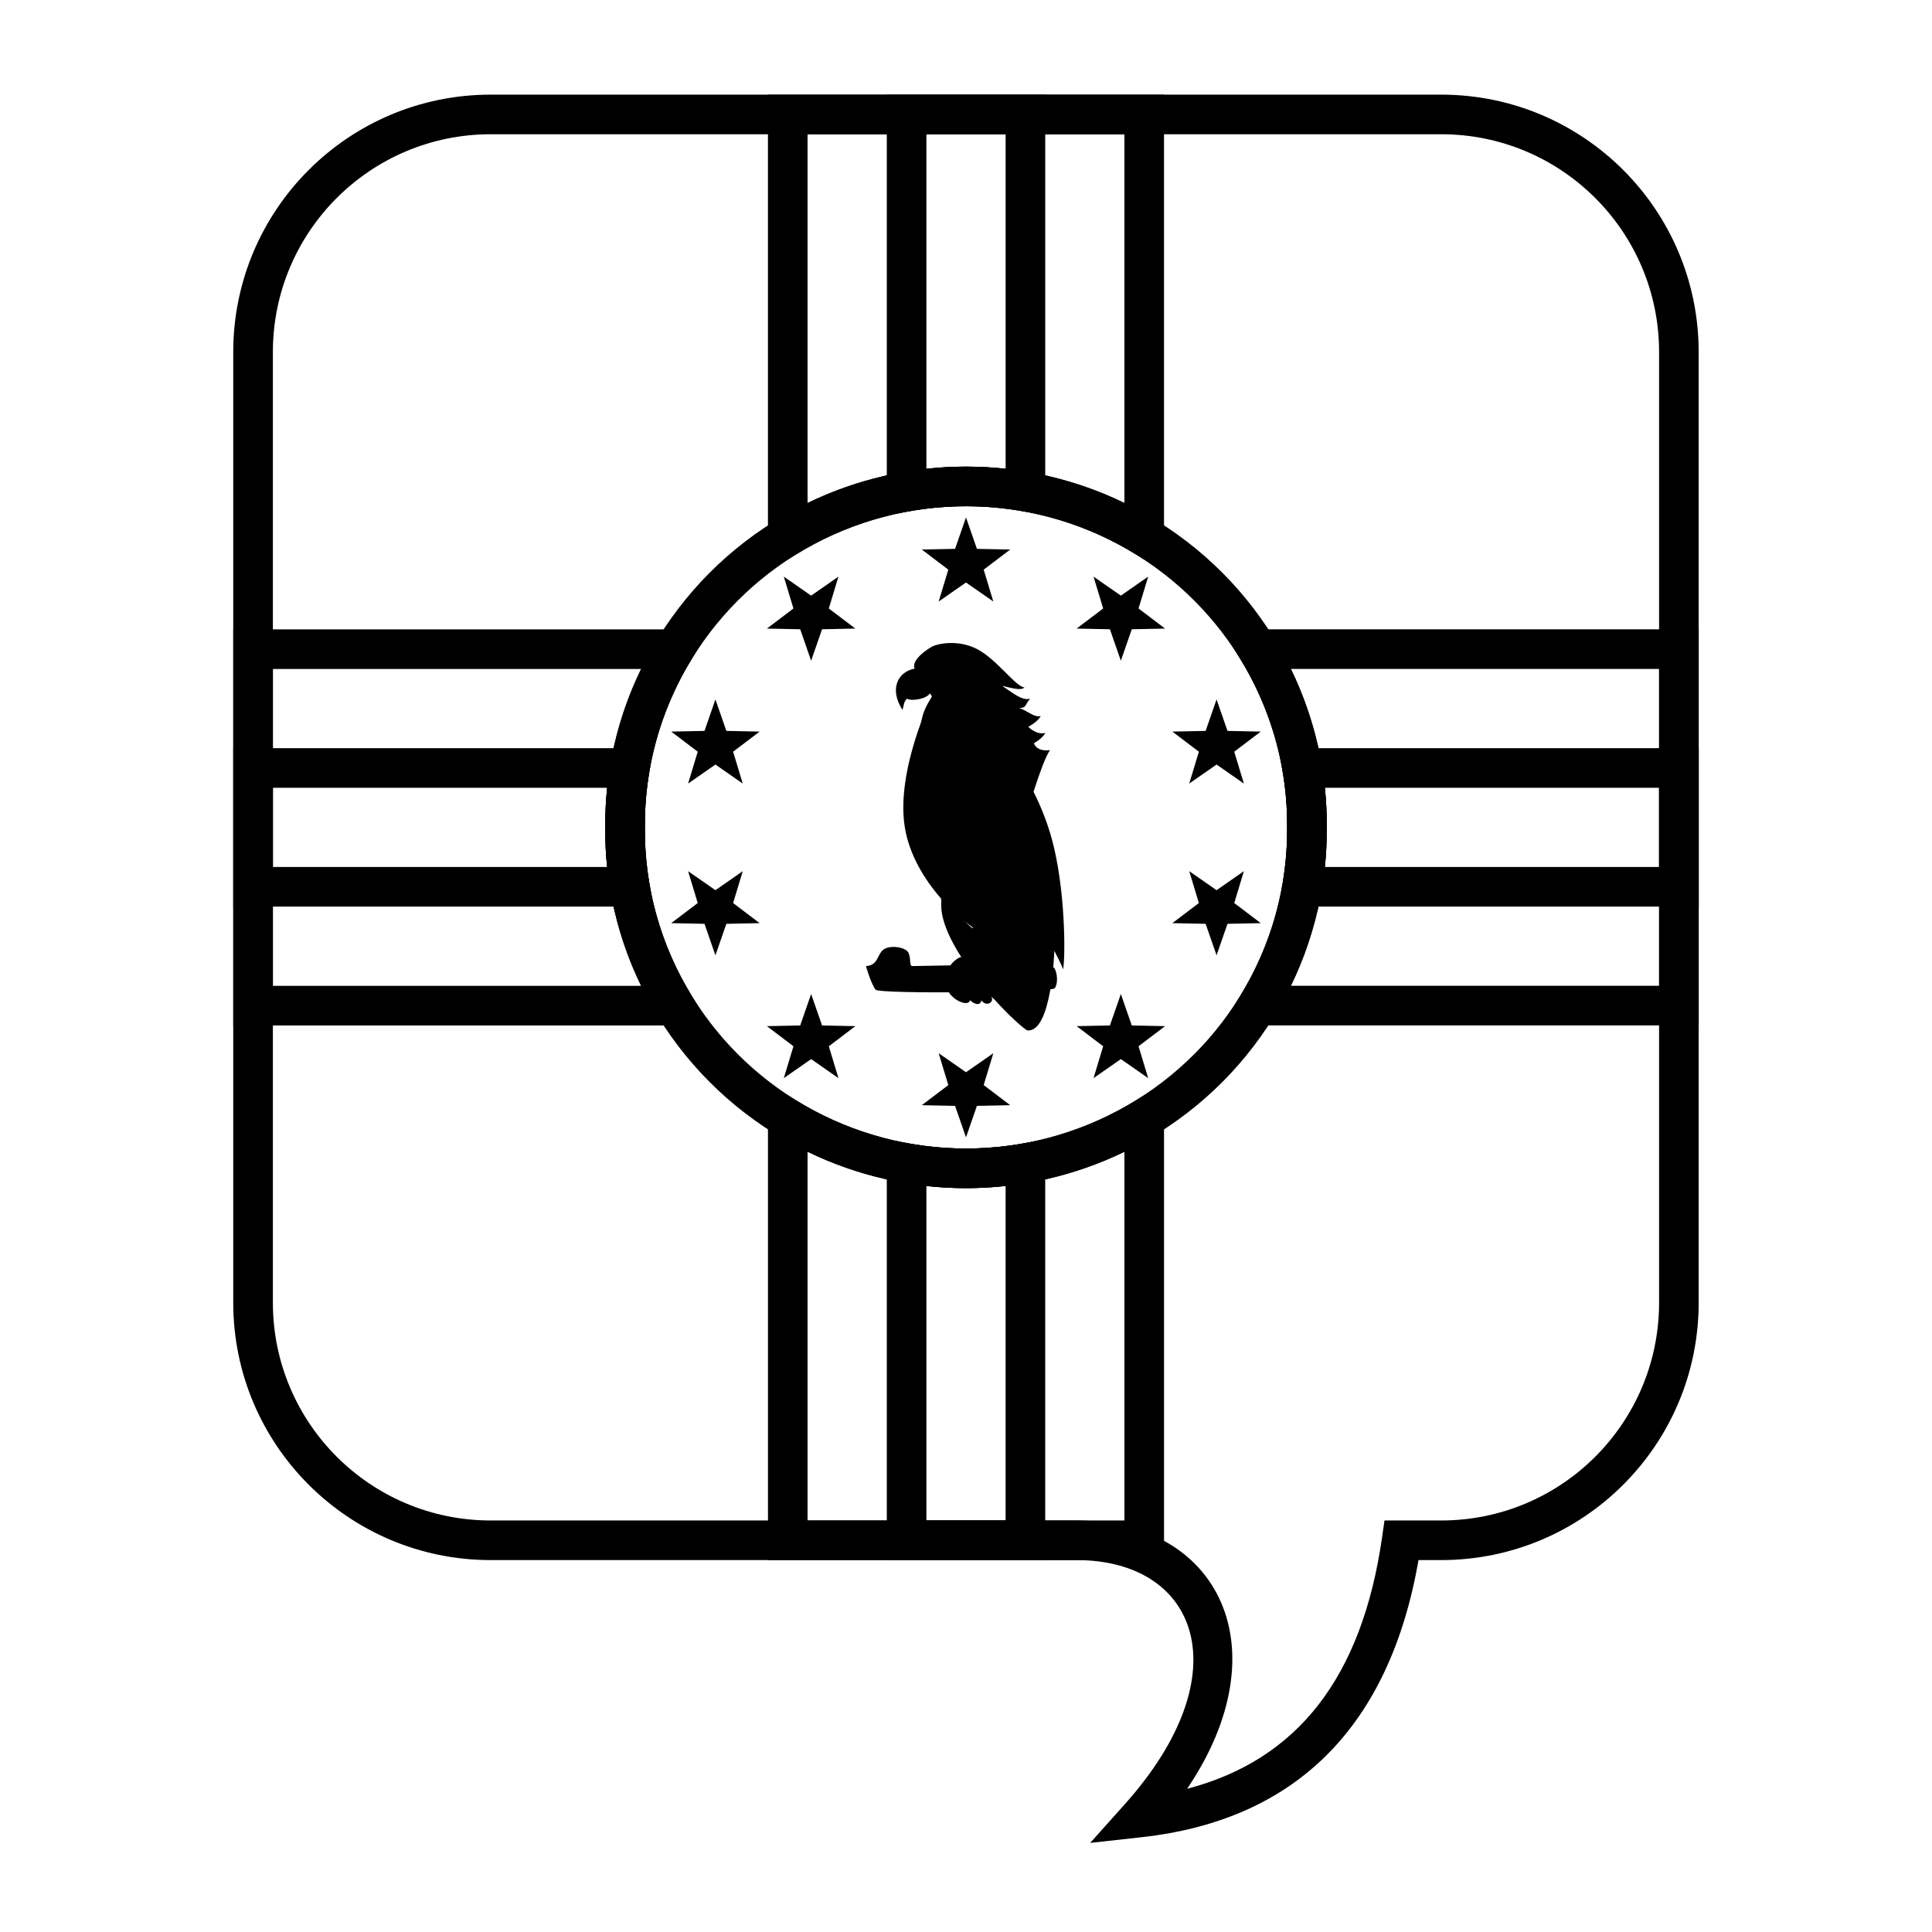 <?xml version="1.0" encoding="UTF-8"?>
<!-- Uploaded to: SVG Repo, www.svgrepo.com, Generator: SVG Repo Mixer Tools -->
<svg fill="#000000" width="800px" height="800px" version="1.1" viewBox="144 144 512 512" xmlns="http://www.w3.org/2000/svg">
 <g>
  <path d="m446.55 630.88-13.641 1.508 9.152-10.223c31.113-34.766 19.34-64.727-12.793-64.727h-155.23c-37.68 0-68.227-30.543-68.227-68.223v-251.91c0-37.68 30.547-68.223 68.227-68.223h251.9c37.68 0 68.227 30.543 68.227 68.223v251.91c0 37.68-30.547 68.223-68.227 68.223h-6.016c-7.676 44.039-32.383 68.906-73.379 73.441zm63.707-79.438 0.648-4.5h15.039c31.883 0 57.73-25.844 57.73-57.727v-251.91c0-31.883-25.848-57.727-57.73-57.727h-251.9c-31.883 0-57.73 25.844-57.73 57.727v251.91c0 31.883 25.848 57.727 57.73 57.727h155.23c37.777 0 54.488 33.879 29.328 71.105 29.285-7.652 46.32-29.57 51.66-66.605z"/>
  <path d="m495.6 363.22c0.121 14.652-3.172 29.008-9.508 42.027h97.586v-83.969h-97.586c6.336 13.02 9.629 27.363 9.508 41.941zm98.574-52.438v104.96h-126.3l4.887-7.988c8.164-13.344 12.469-28.703 12.34-44.535 0.129-15.742-4.176-31.105-12.34-44.449l-4.887-7.988zm-236.16 138.45v97.711h83.969v-97.711c-26.48 12.848-57.492 12.848-83.969 0zm94.465 108.21h-104.96v-126.37l7.973 4.848c0.574 0.352 1.152 0.691 1.734 1.027 26.445 15.238 59.102 15.238 85.543 0 0.582-0.336 1.16-0.676 1.734-1.027l7.977-4.848zm-148.08-194.13c-0.121-14.648 3.168-29.008 9.504-42.027h-97.586v83.969h97.586c-6.336-13.016-9.625-27.359-9.504-41.941zm-98.578 52.438v-104.96h126.3l-4.887 7.988c-8.164 13.344-12.469 28.707-12.34 44.535-0.129 15.746 4.176 31.105 12.34 44.449l4.887 7.988zm236.16-138.45v-97.711h-83.969v97.711c26.477-12.848 57.488-12.848 83.969 0zm-94.465-108.21h104.96v126.37l-7.977-4.848c-0.574-0.348-1.152-0.691-1.734-1.027-26.441-15.238-59.098-15.238-85.543 0-0.582 0.336-1.16 0.68-1.734 1.027l-7.973 4.848z"/>
  <path d="m495.6 363.22c0.027 3.531-0.141 7.047-0.504 10.539h88.582v-20.992h-88.582c0.363 3.484 0.531 6.981 0.504 10.453zm98.574-20.949v41.984h-111.32l1.051-6.133c0.832-4.879 1.234-9.832 1.195-14.902 0.039-4.981-0.363-9.938-1.195-14.816l-1.051-6.133zm-204.67 116.02v88.648h20.992v-88.648c-6.977 0.766-14.02 0.766-20.992 0zm31.488 99.145h-41.984v-111.44l6.152 1.082c9.812 1.719 19.863 1.719 29.676 0l6.156-1.082zm-116.59-194.13c-0.031-3.527 0.137-7.047 0.5-10.539h-88.582v20.992h88.582c-0.363-3.484-0.531-6.981-0.5-10.453zm6.516 20.949h-105.09v-41.984h111.32l-1.051 6.133c-0.836 4.879-1.238 9.836-1.199 14.902-0.039 4.984 0.363 9.938 1.199 14.816l1.051 6.133zm99.582-116.02v-88.648h-20.992v88.648c6.973-0.766 14.016-0.766 20.992 0zm-31.488-99.145h41.984v111.44l-6.156-1.078c-9.812-1.723-19.863-1.723-29.676 0l-6.152 1.078z"/>
  <path d="m485.11 363.22c0.25-30.297-15.906-58.406-42.336-73.637-26.441-15.238-59.098-15.238-85.543 0-26.426 15.23-42.582 43.34-42.336 73.723-0.246 30.301 15.91 58.406 42.336 73.637 26.445 15.238 59.102 15.238 85.543 0 26.43-15.23 42.586-43.336 42.336-73.723zm-133.12 82.816c-29.703-17.113-47.871-48.727-47.59-82.73-0.281-34.09 17.887-65.699 47.59-82.816 29.684-17.109 66.336-17.109 96.023 0 29.699 17.117 47.867 48.727 47.59 82.73 0.277 34.09-17.891 65.703-47.59 82.816-29.688 17.109-66.34 17.109-96.023 0z"/>
  <path d="m400 298.37-7.242 5.039 2.555-8.445-7.031-5.332 8.82-0.18 2.898-8.332 2.894 8.332 8.824 0.18-7.031 5.332 2.555 8.445zm38.141 12.391-8.82-0.18 7.031-5.328-2.555-8.445 7.242 5.039 7.242-5.039-2.555 8.445 7.031 5.328-8.824 0.18-2.894 8.336zm23.574 32.449-7.031-5.332 8.82-0.18 2.898-8.336 2.898 8.336 8.82 0.18-7.031 5.332 2.555 8.445-7.242-5.043-7.242 5.043zm0 40.105-2.555-8.445 7.242 5.039 7.242-5.039-2.555 8.445 7.031 5.328-8.82 0.18-2.898 8.336-2.898-8.336-8.82-0.18zm-23.574 32.445 2.898-8.336 2.894 8.336 8.824 0.18-7.031 5.332 2.555 8.445-7.242-5.043-7.242 5.043 2.555-8.445-7.031-5.332zm-38.141 12.395 7.242-5.039-2.555 8.445 7.031 5.328-8.824 0.18-2.894 8.336-2.898-8.336-8.82-0.18 7.031-5.328-2.555-8.445zm-38.145-12.395 8.82 0.18-7.031 5.332 2.555 8.445-7.242-5.043-7.242 5.043 2.555-8.445-7.031-5.332 8.824-0.18 2.894-8.336zm-23.574-32.445 7.031 5.328-8.82 0.18-2.898 8.336-2.894-8.336-8.824-0.18 7.031-5.328-2.555-8.445 7.242 5.039 7.242-5.039zm0-40.105 2.555 8.445-7.242-5.043-7.242 5.043 2.555-8.445-7.031-5.332 8.824-0.18 2.894-8.336 2.898 8.336 8.82 0.18zm23.574-32.449-2.898 8.336-2.894-8.336-8.824-0.18 7.031-5.328-2.555-8.445 7.242 5.039 7.242-5.039-2.555 8.445 7.031 5.328z"/>
  <path d="m390.96 328.56s-4.188-6.777-4.363-7.031c-1.418-1.879 1.711-4.633 4.363-6.152 1.453-0.793 6.824-1.965 11.848 0.57 5.387 2.719 10.215 9.984 12.688 10.234-1.004 1.074-4.508-0.191-5.891-0.41 2.465 1.605 5.285 4.094 7.402 3.367-1.512 1.707-0.922 2.535-2.898 2.461 2.418 0.941 3.863 2.519 5.695 2.18-0.883 1.598-3.305 2.84-3.305 2.84s2.258 2.285 4.547 1.602c-0.859 1.555-3.035 2.742-3.035 2.742s0.477 2.266 4.238 1.836c-4.559 6.731-14.277 49.715-18.145 48.25-3.867-1.465-17.93-13.047-20.316-27.789-2.449-15.098 7.172-34.699 7.172-34.699z"/>
  <path d="m389.64 324.59c0.535 0.246 2.598 1.559 0.422 3.582-1.355 1.258-4.867 1.629-5.664 0.977-0.926 0.77-0.832 1.734-1.227 2.996-3.582-5.566-1.277-10.164 3.394-11 3.996-1.008 3.074 3.445 3.074 3.445z"/>
  <path d="m425.72 400.88c0.543-2.094 0.805-18.207-2.312-31.906-2.648-11.625-8.402-20.957-11.383-24.301-1.832-2.062-5.445-4.371-7.473-6.344-1.125-2.316-0.91-8.84-2.773-8.84-1.668 0-6.426 0.648-11.078-0.426-1.684 2.637-2.312 4.484-2.734 7.227 0.863 3.961 7.793 3.977 10.203 5.394-1.57 11.457 6.383 32.082 6.383 32.082s-3.769 2.84-2.773 16.297c-2.098-1.527-9.496-10.035-8.301-7.324-1.273 11.891 19.203 32.281 22.73 34.324 6.523 0.734 7.199-21.086 7.199-21.086s2.121 4.074 2.312 4.902z"/>
  <path d="m384.8 396.6c0.684 1.711 0.121 3.406 1.008 3.422 0.891 0.016 36.734-0.926 37.602 0.508 0.863 1.43 0.996 4.266 0.086 5.379-0.91 1.125-46.367 1.547-47.414 0.387-1.051-1.141-2.57-5.992-2.562-6.273 3.207-0.23 2.871-2.902 4.5-4.293 1.625-1.387 6.098-0.84 6.781 0.871z"/>
  <path d="m404.07 409.07c1.246 1.891 3.594 0.551 2.602-0.98 1.383 1.492 4.945 2.238 4.832 0.406-0.238-2.344-4.176-2.094-4.391-4.91-0.215-2.816 2.719-2.047 2.496-4.203-0.035-0.312-1.805-0.789-3.977-0.918-2.516-0.148-5.484 0.074-5.492 0-0.297-2.746-5.965 0.977-5.699 5.809 0.445 4.566 6.336 6.844 6.586 4.797 2.59 2.152 3.094 0.262 3.043 0z"/>
 </g>
</svg>